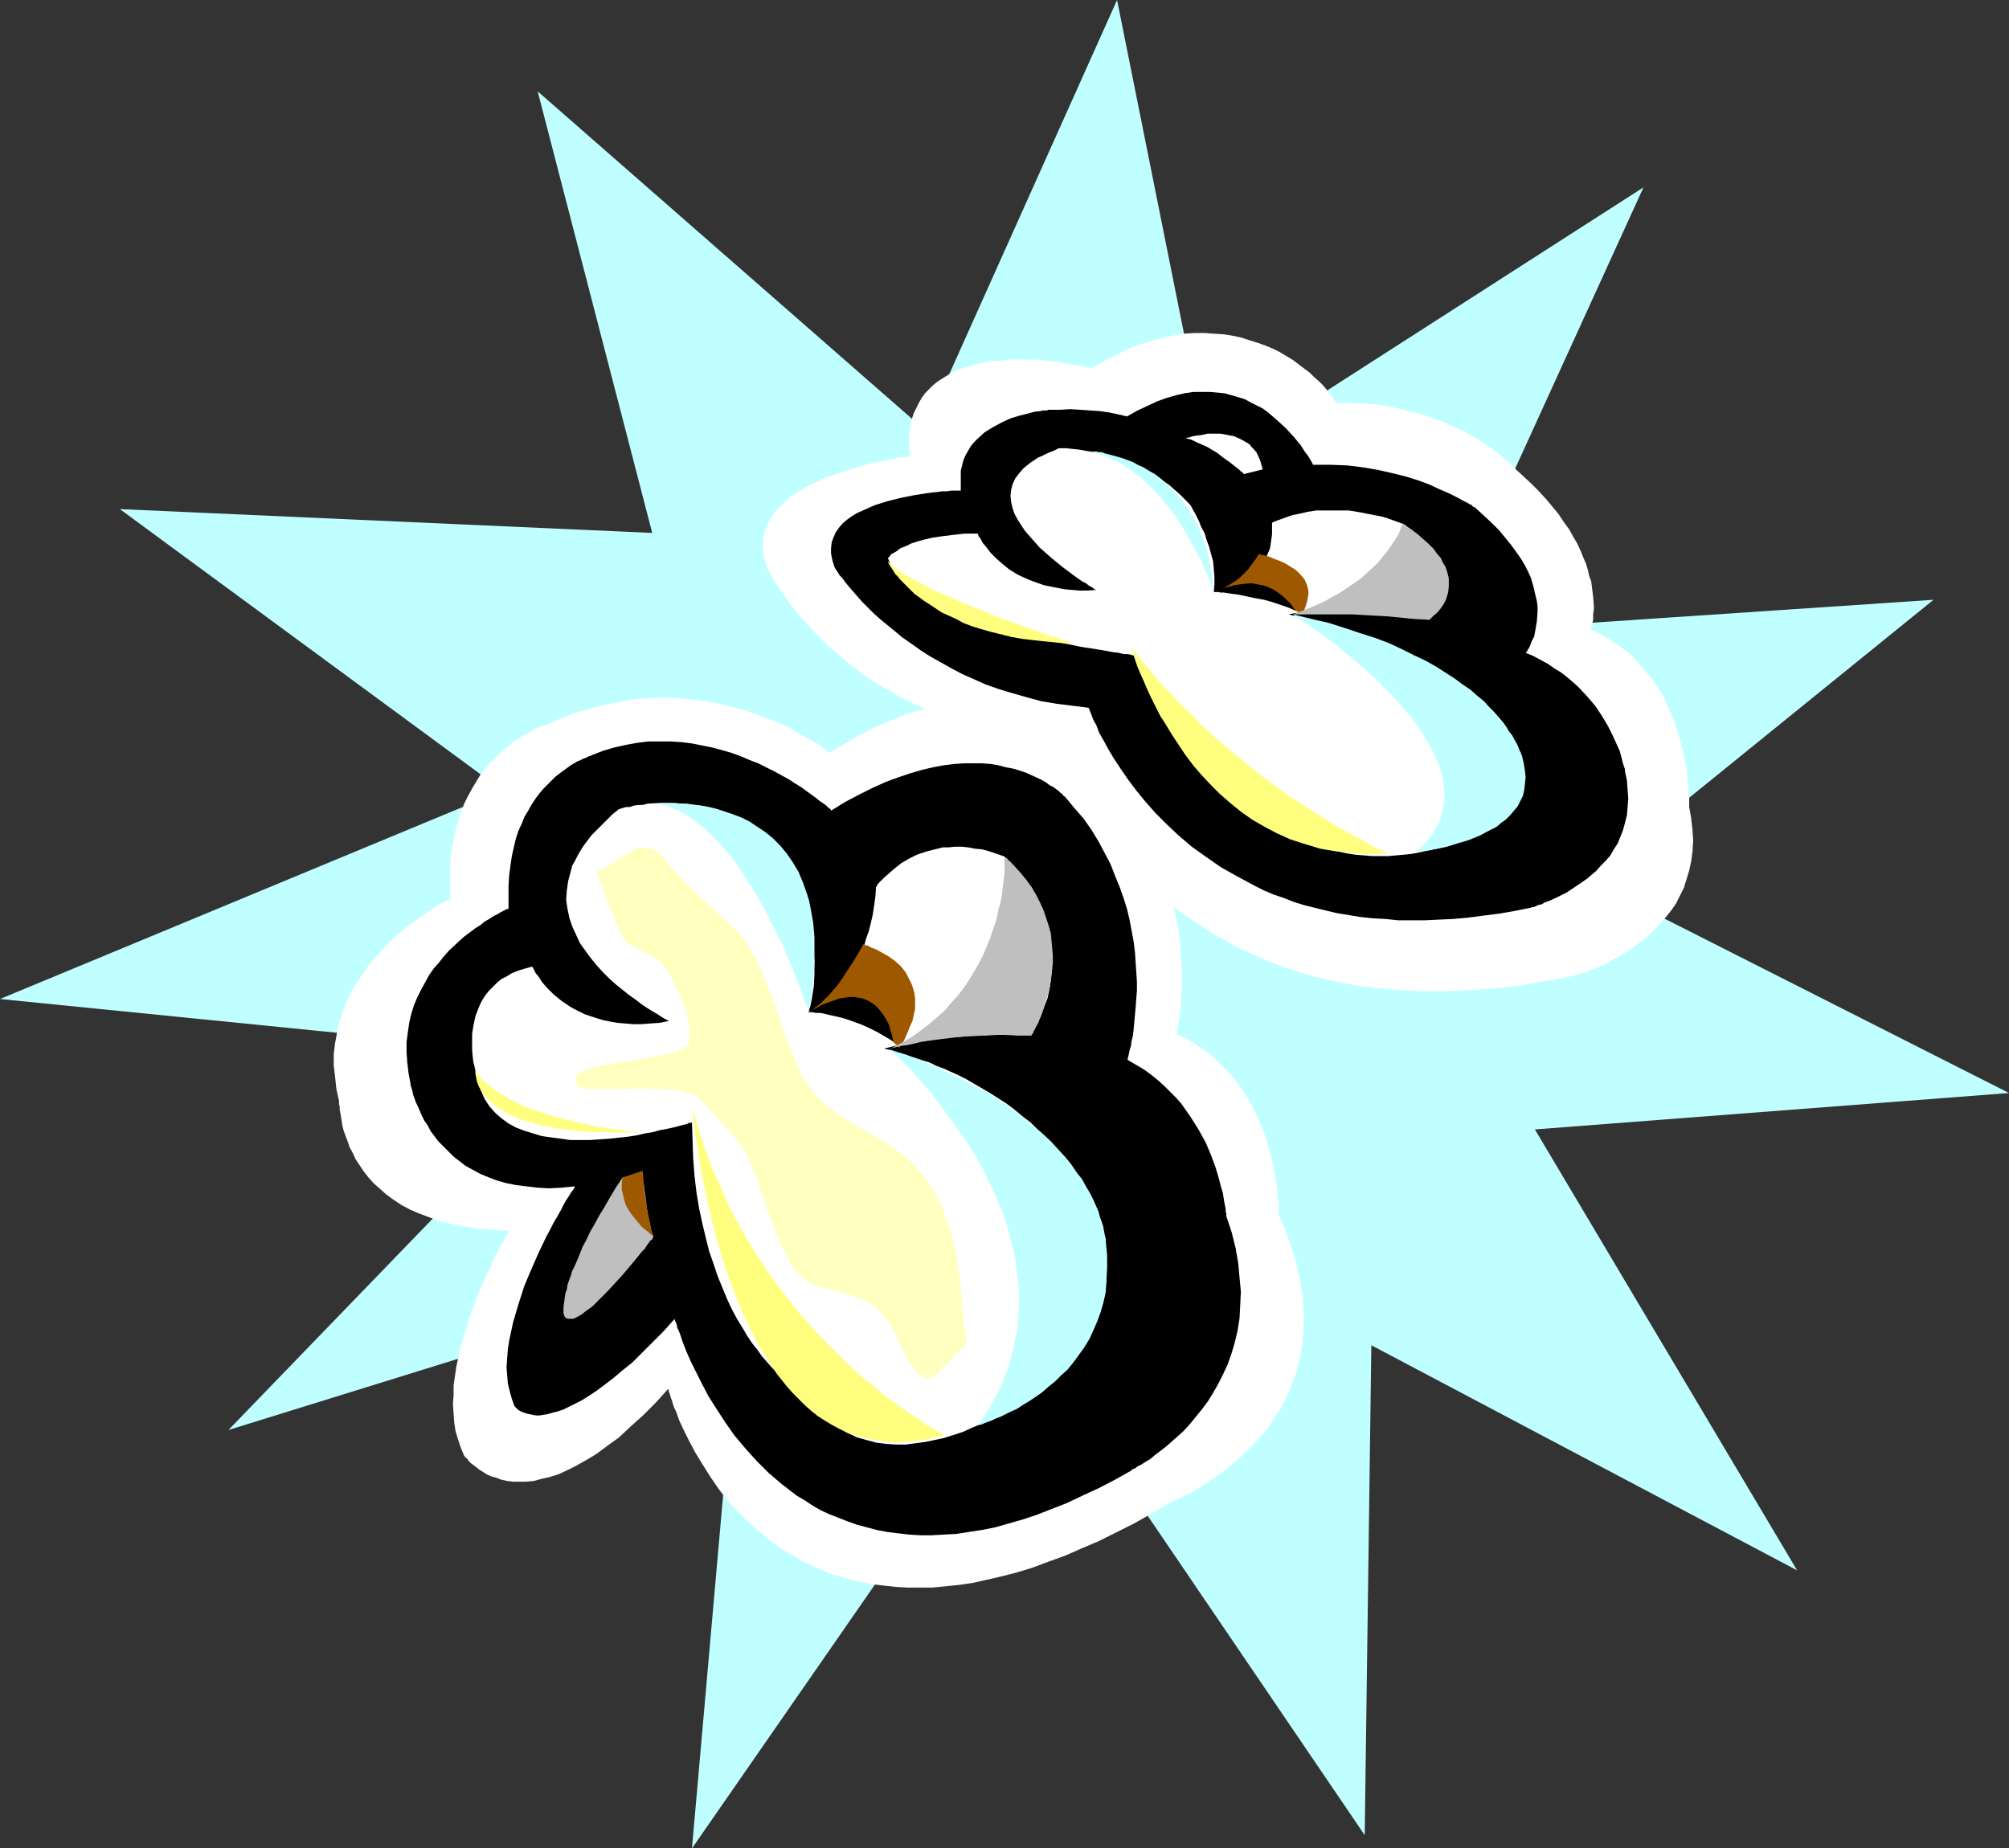 <?xml version="1.0" encoding="UTF-8" standalone="no"?>
<svg
   version="1.0"
   width="129.724mm"
   height="119.372mm"
   id="svg25"
   sodipodi:docname="Popcorn 04.wmf"
   xmlns:inkscape="http://www.inkscape.org/namespaces/inkscape"
   xmlns:sodipodi="http://sodipodi.sourceforge.net/DTD/sodipodi-0.dtd"
   xmlns="http://www.w3.org/2000/svg"
   xmlns:svg="http://www.w3.org/2000/svg">
  <rect width="100%" height="100%" fill="#333333" stroke="none"/>
  <sodipodi:namedview
     id="namedview25"
     pagecolor="#ffffff"
     bordercolor="#000000"
     borderopacity="0.25"
     inkscape:showpageshadow="2"
     inkscape:pageopacity="0.0"
     inkscape:pagecheckerboard="0"
     inkscape:deskcolor="#d1d1d1"
     inkscape:document-units="mm" />
  <defs
     id="defs1">
    <pattern
       id="WMFhbasepattern"
       patternUnits="userSpaceOnUse"
       width="6"
       height="6"
       x="0"
       y="0" />
  </defs>
  <path
     style="fill:#bfffff;fill-opacity:1;fill-rule:evenodd;stroke:none"
     d="M 295.404,113.6 272.619,0 225.593,104.874 131.219,22.3 159.176,130.083 29.25,124.265 122.654,192.942 0,243.844 l 143.501,14.382 -87.749,90.815 125.563,-38.944 -12.443,141.071 84.032,-121.195 80.154,117.963 1.616,-119.579 103.909,54.942 -63.994,-107.621 115.705,-8.888 -102.777,-52.033 84.355,-68.354 -120.392,8.08 49.611,-108.752 z"
     id="path1" />
  <path
     style="fill:#ffffff;fill-opacity:1;fill-rule:evenodd;stroke:none"
     d="m 222.038,111.338 -0.162,-1.939 v -2.101 -1.778 l 0.323,-1.616 0.323,-1.616 0.485,-1.454 0.646,-1.293 0.646,-1.293 0.646,-1.131 0.808,-1.131 0.97,-0.97 0.97,-0.97 0.97,-0.808 0.97,-0.646 2.101,-1.293 2.262,-1.131 2.101,-0.646 1.939,-0.646 1.778,-0.323 1.616,-0.323 0.646,-0.162 h 0.485 0.485 0.323 0.323 l 3.07,-0.323 h 3.07 2.909 l 2.909,0.323 2.747,0.323 2.747,0.485 2.747,0.485 2.586,0.485 3.07,-1.778 2.909,-1.454 2.909,-1.454 2.909,-1.131 2.747,-0.808 2.747,-0.808 2.586,-0.485 2.586,-0.485 2.586,-0.162 h 2.424 l 2.262,0.162 2.424,0.162 2.101,0.323 2.262,0.485 1.939,0.646 2.101,0.646 1.778,0.646 1.939,0.808 1.616,0.808 1.616,0.97 1.616,0.97 1.454,1.131 1.293,0.97 1.293,0.97 1.131,1.131 1.131,0.97 0.97,0.97 0.808,0.97 0.646,0.97 0.808,0.808 0.485,0.97 0.485,0.646 h 2.586 2.586 l 4.686,0.323 2.262,0.323 2.262,0.485 4.202,0.97 1.939,0.485 1.939,0.646 1.778,0.646 1.778,0.646 3.232,1.454 2.909,1.454 2.586,1.454 2.101,1.454 1.131,0.646 0.808,0.808 0.808,0.485 0.808,0.646 0.646,0.646 0.485,0.485 0.485,0.323 0.485,0.323 0.323,0.323 0.162,0.323 0.162,0.162 v 0 l 2.262,2.101 2.101,1.939 1.939,1.939 1.778,1.939 1.616,1.939 1.454,1.778 1.293,1.939 1.293,1.778 0.97,1.778 0.97,1.616 0.808,1.778 0.646,1.616 0.646,1.454 0.485,1.616 0.323,1.454 0.485,1.293 0.162,1.293 0.162,1.293 0.162,1.293 0.162,2.101 v 0.97 l -0.162,0.97 v 0.646 0.808 l -0.162,0.646 -0.162,0.485 v 0.485 l -0.162,0.323 v 0.323 l -0.162,0.162 v 0 l 2.424,1.131 2.101,1.131 2.101,1.454 1.778,1.293 1.778,1.454 1.454,1.616 1.454,1.616 1.454,1.778 1.131,1.616 1.293,1.778 0.97,1.778 0.808,1.939 1.616,3.555 1.131,3.555 0.97,3.555 0.646,3.232 0.323,1.454 0.162,1.454 0.162,1.454 v 1.131 l 0.162,1.293 v 0.97 l 0.162,0.808 v 2.262 l 0.485,2.747 0.323,2.909 0.162,2.585 -0.162,2.585 -0.323,2.424 -0.485,2.262 -0.646,2.101 -0.646,2.101 -0.97,1.939 -0.97,1.939 -1.131,1.616 -1.293,1.616 -2.747,3.07 -1.293,1.293 -1.454,1.131 -1.454,1.131 -1.454,1.131 -1.454,0.97 -1.454,0.808 -1.454,0.808 -1.454,0.808 -1.131,0.646 -1.293,0.485 -1.131,0.485 -1.131,0.323 -0.808,0.485 -0.808,0.162 -0.646,0.323 h -0.485 l -0.162,0.162 h -0.162 l -4.686,0.97 -4.686,0.808 -4.525,0.808 -4.363,0.485 -4.363,0.323 -4.202,0.323 -4.04,0.162 h -4.04 -3.878 l -3.717,-0.162 -3.717,-0.323 -3.555,-0.323 -3.555,-0.485 -3.394,-0.646 -3.232,-0.646 -3.232,-0.808 -3.07,-0.808 -3.07,-0.97 -2.909,-0.97 -2.747,-1.131 -2.747,-1.131 -2.747,-1.293 -2.586,-1.131 -2.424,-1.454 -2.424,-1.293 -2.262,-1.454 -4.525,-2.909 -4.04,-3.07 -3.717,-3.07 -3.394,-3.393 -3.232,-3.232 -2.909,-3.232 -2.586,-3.232 -2.424,-3.232 -2.101,-3.07 -1.778,-2.909 -1.778,-2.747 -1.293,-2.585 -1.293,-2.262 -0.485,-1.131 -0.485,-0.97 -0.323,-0.808 -0.485,-0.97 -0.162,-0.646 -0.323,-0.646 -0.162,-0.646 -0.323,-0.485 v -0.485 l -0.162,-0.162 v -0.162 -0.162 l -4.848,-0.485 -4.686,-0.808 -4.202,-0.808 -4.363,-0.97 -3.878,-1.131 -3.878,-1.454 -3.555,-1.454 -3.394,-1.454 -3.394,-1.616 -3.07,-1.778 -2.909,-1.616 -2.747,-1.778 -2.586,-1.939 -2.424,-1.939 -2.101,-1.778 -2.262,-1.939 -1.939,-1.939 -1.778,-1.778 -1.616,-1.778 -1.616,-1.778 -1.293,-1.616 -1.293,-1.616 -0.97,-1.454 -0.97,-1.454 -0.97,-1.293 -0.646,-1.131 -0.646,-0.97 -0.485,-0.97 -0.323,-0.646 -0.323,-0.485 -0.162,-0.323 v -0.162 l -0.646,-2.101 -0.323,-1.939 v -1.778 l 0.162,-1.778 0.485,-1.616 0.646,-1.454 0.808,-1.454 0.97,-1.454 1.293,-1.293 1.293,-1.293 1.293,-1.131 1.616,-0.97 1.616,-0.97 1.778,-0.97 3.555,-1.616 3.717,-1.293 3.555,-1.131 3.394,-0.97 1.616,-0.323 1.616,-0.323 1.293,-0.323 1.293,-0.162 1.131,-0.323 h 0.97 l 0.808,-0.162 h 0.485 l 0.323,-0.162 z"
     id="path2" />
  <path
     style="fill:#000000;fill-opacity:1;fill-rule:evenodd;stroke:none"
     d="m 234.481,119.741 v -1.778 -1.454 -1.616 l 0.323,-1.293 0.323,-1.293 0.485,-1.131 0.646,-1.131 0.646,-1.131 0.808,-0.97 0.808,-0.808 1.778,-1.616 2.101,-1.293 2.101,-1.131 2.101,-0.97 2.101,-0.646 1.939,-0.485 1.778,-0.485 1.454,-0.162 0.646,-0.162 h 0.485 0.485 l 0.323,-0.162 h 0.323 2.586 l 2.424,-0.162 2.586,0.162 2.262,0.162 2.424,0.162 2.262,0.323 2.262,0.485 2.101,0.485 2.586,-1.454 2.424,-1.131 2.424,-1.131 2.262,-0.808 2.262,-0.646 2.101,-0.485 2.101,-0.323 h 1.939 2.101 l 1.778,0.162 1.778,0.162 1.778,0.485 1.616,0.485 1.616,0.485 1.454,0.808 2.909,1.454 1.293,0.97 2.262,1.939 2.101,1.939 1.939,2.101 1.616,1.939 1.131,1.778 0.646,0.808 0.485,0.808 0.485,0.808 0.323,0.646 h 4.202 l 4.202,0.162 3.878,0.485 3.717,0.646 3.555,0.808 3.232,0.808 3.07,0.97 2.586,0.97 2.424,1.131 2.262,0.97 1.939,0.97 1.454,0.808 0.646,0.323 0.646,0.323 0.485,0.323 0.485,0.162 0.162,0.323 0.323,0.162 h 0.162 v 0 l 2.101,1.939 2.101,1.939 1.778,1.778 1.454,1.778 1.454,1.778 1.293,1.778 1.131,1.616 0.97,1.616 0.808,1.616 0.646,1.454 0.485,1.616 0.323,1.293 0.323,1.454 0.323,1.293 0.162,1.293 v 1.293 l -0.162,2.262 -0.323,1.939 -0.323,1.778 -0.646,1.293 -0.485,1.293 -0.485,0.808 -0.162,0.323 -0.162,0.162 -0.162,0.162 v 0 l 1.939,0.808 1.778,0.97 1.778,0.97 1.616,1.131 1.616,0.97 1.454,1.131 1.293,1.131 1.293,1.131 2.262,2.424 1.939,2.262 1.616,2.424 1.454,2.424 1.131,2.262 0.97,2.101 0.808,1.778 0.485,1.778 0.323,1.293 0.162,0.485 0.162,0.485 0.162,0.485 v 0.162 0.162 0.162 l 0.485,2.262 0.162,2.262 0.162,2.101 -0.162,2.101 -0.162,1.939 -0.485,1.939 -0.485,1.778 -0.646,1.616 -0.646,1.616 -0.97,1.454 -0.808,1.454 -1.131,1.293 -1.131,1.131 -1.131,1.293 -2.262,1.939 -2.586,1.778 -2.424,1.616 -2.262,1.131 -2.101,0.97 -0.97,0.323 -0.808,0.485 -0.808,0.162 -0.646,0.323 -0.485,0.162 h -0.323 l -0.323,0.162 v 0 l -4.04,0.808 -3.717,0.646 -3.878,0.485 -3.717,0.485 -3.555,0.323 -3.555,0.162 -3.394,0.162 h -3.232 -3.394 l -3.07,-0.323 -3.07,-0.162 -3.07,-0.323 -2.909,-0.485 -2.909,-0.485 -2.747,-0.646 -2.586,-0.646 -2.586,-0.646 -2.586,-0.808 -2.424,-0.97 -2.424,-0.808 -2.262,-0.97 -2.262,-1.131 -4.202,-2.262 -4.04,-2.262 -3.717,-2.585 -3.394,-2.424 -3.232,-2.747 -2.909,-2.747 -2.747,-2.747 -2.424,-2.747 -2.262,-2.747 -1.939,-2.585 -1.778,-2.585 -1.616,-2.424 -1.454,-2.424 -1.131,-2.101 -1.131,-1.939 -0.646,-1.778 -0.808,-1.454 -0.485,-1.293 -0.162,-0.485 -0.162,-0.323 -0.162,-0.323 v -0.323 h -0.162 v -0.162 l -3.878,-0.485 -3.878,-0.485 -3.878,-0.646 -3.555,-0.97 -3.394,-0.97 -3.232,-0.97 -3.232,-1.131 -2.909,-1.293 -2.909,-1.293 -2.747,-1.454 -2.586,-1.454 -2.586,-1.454 -2.262,-1.454 -2.262,-1.616 -2.101,-1.454 -1.939,-1.616 -1.778,-1.454 -1.778,-1.454 -1.616,-1.454 -1.454,-1.454 -1.293,-1.293 -1.131,-1.293 -1.131,-1.293 -0.97,-1.131 -0.808,-0.97 -0.808,-1.131 -0.646,-0.646 -0.485,-0.808 -0.323,-0.485 -0.323,-0.485 -0.162,-0.323 v 0 l -0.485,-1.616 -0.323,-1.616 v -1.293 l 0.162,-1.454 0.485,-1.293 0.485,-1.131 0.808,-1.131 0.808,-0.97 1.131,-0.97 1.131,-0.808 1.293,-0.808 1.454,-0.646 2.909,-1.293 3.07,-0.97 3.232,-0.808 3.232,-0.646 3.07,-0.485 1.293,-0.162 1.454,-0.162 1.131,-0.162 h 1.131 l 0.97,-0.162 h 0.97 0.646 z"
     id="path3" />
  <path
     style="fill:#ffffff;fill-opacity:1;fill-rule:evenodd;stroke:none"
     d="m 276.659,159.977 h -0.162 l -0.485,-0.162 -0.808,-0.162 h -0.97 l -1.293,-0.323 -1.454,-0.162 -1.616,-0.323 -1.939,-0.323 -2.101,-0.323 -2.101,-0.323 -2.262,-0.485 -2.586,-0.485 -2.424,-0.646 -2.586,-0.485 -5.333,-1.454 -5.333,-1.454 -5.333,-1.778 -2.586,-0.808 -2.586,-1.131 -2.262,-0.97 -2.262,-1.131 -2.101,-1.131 -1.939,-1.293 -1.778,-1.293 -1.616,-1.131 -1.454,-1.454 -1.131,-1.454 -0.808,-1.454 -0.646,-1.616 v 0 l 0.162,-0.162 0.323,-0.323 0.323,-0.485 0.646,-0.323 0.808,-0.485 0.808,-0.646 1.293,-0.485 1.293,-0.646 1.454,-0.485 1.778,-0.485 2.101,-0.485 2.262,-0.323 2.586,-0.323 2.909,-0.323 h 3.232 v 0 0.162 l 0.162,0.485 0.485,0.646 0.485,0.97 0.97,1.131 0.97,1.293 1.293,1.293 1.454,1.293 1.778,1.454 2.101,1.293 2.424,1.131 1.293,0.485 1.293,0.485 1.454,0.485 1.616,0.323 1.616,0.323 1.616,0.323 1.778,0.162 1.939,0.162 h 2.101 l 2.101,-0.162 h -0.162 l -0.323,-0.162 -0.646,-0.485 -0.646,-0.323 -0.808,-0.646 -0.97,-0.485 -1.131,-0.808 -1.131,-0.808 -1.293,-0.97 -1.293,-0.97 -2.747,-2.262 -2.747,-2.424 -2.424,-2.747 -1.131,-1.293 -0.97,-1.454 -0.808,-1.293 -0.808,-1.454 -0.485,-1.454 -0.323,-1.454 -0.162,-1.454 0.162,-1.454 0.323,-1.293 0.646,-1.454 0.97,-1.293 1.131,-1.293 0.808,-0.646 0.808,-0.646 0.97,-0.646 0.97,-0.646 1.131,-0.485 1.293,-0.646 1.293,-0.485 1.293,-0.646 h 1.778 l 1.454,0.162 1.616,0.162 1.778,0.323 2.101,0.323 2.262,0.485 2.424,0.808 2.586,0.808 2.747,1.131 2.586,1.293 2.747,1.616 2.747,1.778 2.586,2.262 1.293,1.293 1.293,1.293 v 0 l 0.323,0.485 0.323,0.646 0.485,0.808 0.485,0.97 0.646,1.293 0.485,1.293 0.808,1.454 0.485,1.616 0.646,1.778 0.485,1.778 0.485,1.778 0.162,1.778 0.162,1.939 v 1.939 l -0.162,1.778 h 0.162 0.485 l 0.808,-0.323 0.97,-0.162 1.131,-0.323 1.293,-0.485 1.293,-0.485 1.454,-0.808 1.293,-0.97 1.293,-1.131 1.293,-1.454 0.97,-1.454 0.808,-1.939 0.485,-1.131 0.162,-1.131 0.162,-1.131 0.162,-1.131 v -1.454 -1.293 l 0.162,-0.162 0.323,-0.162 0.808,-0.323 0.97,-0.323 1.293,-0.485 1.454,-0.485 1.616,-0.323 2.101,-0.485 2.101,-0.323 h 2.424 2.586 2.909 l 2.909,0.485 3.232,0.646 1.778,0.323 1.616,0.485 3.555,1.293 h 0.162 v 0.162 h 0.323 l 0.162,0.162 0.808,0.646 0.97,0.646 0.97,0.97 1.131,1.131 1.293,1.293 0.97,1.454 0.97,1.616 0.808,1.778 0.646,1.939 0.162,0.97 0.162,1.131 v 0.97 l -0.162,1.293 -0.162,1.131 -0.323,1.131 -0.485,1.293 -0.485,1.131 -0.646,1.293 -0.808,1.293 h -0.162 -0.162 -0.162 l -0.485,-0.162 h -0.485 l -0.485,-0.162 -1.454,-0.162 -1.778,-0.323 -2.101,-0.162 -2.262,-0.323 -2.424,-0.323 -2.586,-0.162 -2.747,-0.162 -2.909,-0.162 -2.909,-0.162 -2.909,0.162 -2.909,0.162 -2.747,0.162 -2.747,0.485 h 0.162 0.162 l 0.485,0.162 0.646,0.162 0.808,0.162 0.808,0.323 1.131,0.323 1.131,0.162 1.293,0.485 1.454,0.485 1.616,0.485 1.616,0.485 1.616,0.485 1.778,0.646 3.878,1.454 3.878,1.616 4.202,1.778 4.202,1.939 4.04,2.101 4.202,2.424 3.878,2.585 3.717,2.747 1.778,1.454 1.616,1.454 v 0.162 l 0.162,0.162 0.323,0.323 0.323,0.323 0.323,0.485 0.485,0.646 0.485,0.646 0.646,0.808 1.131,1.778 1.131,2.101 0.97,2.262 0.808,2.262 0.323,1.293 0.162,1.293 0.162,1.131 v 1.293 l -0.162,1.293 -0.323,1.293 -0.323,1.293 -0.646,1.293 -0.646,1.131 -0.97,1.131 -1.131,1.131 -1.293,1.131 -1.616,0.97 -1.778,0.97 -2.101,0.97 -2.262,0.808 v 0 l -0.323,0.162 -0.323,0.162 -0.485,0.323 -0.646,0.162 -0.808,0.323 -0.808,0.323 -1.131,0.323 -1.131,0.323 -1.131,0.485 -1.293,0.323 -1.454,0.323 -1.616,0.323 -1.454,0.323 -1.778,0.323 -1.778,0.162 -3.555,0.323 h -4.04 l -1.939,-0.162 -2.101,-0.162 -2.101,-0.323 -2.101,-0.485 -2.262,-0.646 -2.101,-0.646 -2.101,-0.808 -2.262,-0.97 -2.101,-1.131 -2.262,-1.293 -2.262,-1.454 -2.101,-1.616 v 0 h -0.162 l -0.323,-0.162 -0.485,-0.323 -0.485,-0.162 -0.646,-0.323 -0.646,-0.485 -0.808,-0.485 -0.97,-0.485 -0.808,-0.646 -0.97,-0.808 -1.131,-0.646 -1.131,-0.808 -1.131,-0.97 -1.293,-1.131 -1.293,-0.97 -1.293,-1.293 -1.293,-1.293 -1.293,-1.293 -1.293,-1.454 -1.454,-1.616 -2.586,-3.393 -1.454,-1.778 -1.293,-2.101 -1.293,-1.939 -1.293,-2.262 -1.293,-2.262 -1.131,-2.424 -1.131,-2.424 -1.131,-2.585 z"
     id="path4" />
  <path
     style="fill:#bfffff;fill-opacity:1;fill-rule:evenodd;stroke:none"
     d="m 345.824,207.809 h 0.162 0.162 0.485 l 0.646,-0.162 h 0.646 l 0.808,-0.162 0.97,-0.162 1.131,-0.162 2.262,-0.485 2.586,-0.808 2.747,-0.808 2.747,-1.131 2.747,-1.454 1.293,-0.646 1.131,-0.97 1.131,-0.808 1.131,-1.131 0.808,-0.97 0.97,-1.131 0.646,-1.293 0.646,-1.293 0.323,-1.454 0.162,-1.454 0.162,-1.616 -0.162,-1.616 -0.323,-1.939 -0.485,-1.939 v 0 l -0.162,-0.162 v -0.323 l -0.323,-0.485 -0.162,-0.485 -0.323,-0.808 -0.323,-0.646 -0.485,-0.808 -0.485,-0.97 -0.808,-0.97 -0.646,-1.131 -0.808,-1.131 -0.97,-1.131 -1.131,-1.293 -1.293,-1.293 -1.293,-1.454 -1.616,-1.293 -1.616,-1.454 -1.939,-1.293 -1.939,-1.454 -2.262,-1.454 -2.262,-1.454 -2.586,-1.454 -2.747,-1.293 -2.909,-1.454 -3.07,-1.454 -3.394,-1.293 -3.555,-1.131 -3.878,-1.293 -4.04,-1.293 -4.202,-0.97 -4.525,-1.131 v 0 l 0.162,0.162 0.162,0.162 0.162,0.162 0.808,0.323 0.97,0.808 1.293,0.808 1.293,0.97 1.616,1.131 1.778,1.293 1.939,1.454 1.939,1.616 1.939,1.616 2.262,1.778 2.101,1.939 2.101,1.939 2.101,2.101 2.101,2.101 1.939,2.262 1.939,2.262 1.778,2.262 1.454,2.424 1.454,2.424 1.293,2.424 0.97,2.424 0.808,2.424 0.323,2.424 0.323,2.424 -0.323,2.424 -0.162,1.131 -0.323,1.131 -0.323,1.293 -0.485,1.131 -0.646,1.131 -0.646,1.131 -0.808,1.131 -0.97,1.131 -0.97,0.97 z"
     id="path5" />
  <path
     style="fill:#9e5900;fill-opacity:1;fill-rule:evenodd;stroke:none"
     d="m 296.212,144.464 v 0 h 0.323 l 0.323,-0.162 0.485,-0.162 0.485,-0.162 0.646,-0.323 0.808,-0.485 0.808,-0.485 0.808,-0.485 0.97,-0.646 0.808,-0.646 0.97,-0.97 0.97,-0.97 0.808,-1.131 0.97,-1.293 0.808,-1.293 v 0 h 0.162 l 0.485,0.162 0.808,0.162 1.131,0.323 1.131,0.485 1.293,0.485 1.454,0.646 1.293,0.808 1.293,0.808 1.131,1.131 0.97,1.131 0.646,1.454 0.162,0.646 0.162,0.808 v 0.808 l -0.162,0.808 -0.162,0.97 -0.323,0.97 -0.323,0.97 -0.646,1.131 -0.162,-0.162 -0.323,-0.162 -0.485,-0.323 -0.808,-0.323 -0.97,-0.485 -1.131,-0.485 -1.293,-0.485 -1.454,-0.646 -1.616,-0.485 -1.778,-0.646 -1.778,-0.323 -1.778,-0.485 -1.939,-0.323 -1.939,-0.162 h -1.939 z"
     id="path6" />
  <path
     style="fill:#bfffff;fill-opacity:1;fill-rule:evenodd;stroke:none"
     d="m 266.317,110.207 h 0.323 0.323 0.646 l 0.646,0.162 h 0.646 l 0.808,0.323 1.939,0.485 1.131,0.323 1.131,0.323 2.586,0.97 1.131,0.646 1.454,0.646 1.293,0.808 1.454,0.808 1.293,0.97 1.293,1.131 1.293,1.293 1.293,1.293 1.293,1.454 1.131,1.616 1.131,1.616 1.131,1.939 0.97,1.939 0.808,2.262 0.808,2.262 0.646,2.424 0.485,2.747 0.485,2.747 0.323,3.07 v 0 l -0.162,-0.323 v -0.485 l -0.323,-0.485 -0.162,-0.646 -0.323,-0.808 -0.323,-0.808 -0.97,-2.101 -0.485,-1.293 -1.293,-2.424 -1.454,-2.747 -1.616,-2.909 -1.939,-3.07 -2.262,-2.909 -2.424,-2.909 -2.747,-2.747 -1.454,-1.293 -1.454,-1.131 -1.616,-1.131 -1.616,-1.131 -1.778,-0.808 -1.778,-0.808 -1.778,-0.808 z"
     id="path7" />
  <path
     style="fill:#bfbfbf;fill-opacity:1;fill-rule:evenodd;stroke:none"
     d="m 315.604,149.959 h 0.646 0.808 8.08 2.262 2.586 l 2.747,0.162 2.909,0.162 3.07,0.162 3.232,0.323 3.232,0.323 3.555,0.162 v 0 h 0.162 l 0.323,-0.323 0.646,-0.646 0.808,-0.646 0.808,-0.97 0.808,-1.131 0.646,-1.293 0.485,-1.616 0.162,-1.454 v -0.97 -0.97 l -0.162,-0.808 -0.323,-1.131 -0.323,-0.97 -0.646,-0.97 -0.485,-1.131 -0.97,-1.131 -0.808,-1.131 -1.293,-1.293 -1.293,-1.131 -1.454,-1.293 -1.616,-1.131 -1.939,-1.293 v 0.162 l -0.162,0.485 -0.323,0.646 -0.323,0.97 -0.646,1.131 -0.97,1.454 -0.97,1.454 -1.293,1.616 -1.454,1.778 -1.939,1.778 -2.101,1.939 -2.586,1.778 -1.454,0.97 -1.454,0.97 -1.616,0.808 -1.616,0.97 -1.778,0.808 -1.939,0.808 -1.939,0.808 z"
     id="path8" />
  <path
     style="fill:#ffff7f;fill-opacity:1;fill-rule:evenodd;stroke:none"
     d="m 276.012,157.877 0.162,0.162 v 0.323 l 0.323,0.808 0.323,0.97 0.323,1.131 0.485,1.454 0.646,1.616 0.808,1.778 0.808,1.939 0.97,2.101 1.131,2.262 1.131,2.262 1.454,2.262 1.454,2.424 1.616,2.424 1.616,2.424 1.939,2.585 1.939,2.262 2.262,2.424 2.262,2.262 2.586,2.262 2.586,2.101 2.747,1.939 3.07,1.778 3.07,1.616 3.232,1.454 3.555,1.131 3.717,1.131 3.878,0.646 4.04,0.485 2.101,0.162 h 4.363 l 2.101,-0.162 h -0.162 l -0.162,-0.162 -0.646,-0.323 -0.646,-0.323 -0.97,-0.323 -1.131,-0.646 -1.131,-0.646 -1.454,-0.808 -1.454,-0.808 -1.778,-0.97 -1.778,-0.97 -1.939,-1.131 -2.101,-1.293 -2.101,-1.293 -2.101,-1.454 -2.424,-1.454 -2.424,-1.616 -2.424,-1.778 -2.424,-1.778 -2.586,-1.939 -2.586,-2.101 -2.586,-2.101 -2.747,-2.262 -2.586,-2.262 -2.747,-2.424 -2.424,-2.585 -2.747,-2.585 -5.171,-5.494 -2.424,-2.909 -2.424,-2.909 z"
     id="path9" />
  <path
     style="fill:#000000;fill-opacity:1;fill-rule:evenodd;stroke:none"
     d="m 296.212,144.464 h 0.485 0.485 l 0.646,0.162 h 0.808 l 0.97,0.162 1.131,0.162 1.293,0.162 1.616,0.323 1.454,0.323 1.616,0.323 1.778,0.323 1.778,0.485 1.939,0.646 1.939,0.646 1.939,0.808 v -0.162 l -0.323,-0.323 -0.323,-0.485 -0.485,-0.646 -0.646,-0.646 -0.808,-0.808 -0.97,-0.808 -1.131,-0.808 -1.131,-0.646 -1.454,-0.646 -1.616,-0.323 -1.778,-0.323 -2.101,0.162 -0.97,0.162 -1.131,0.162 -1.131,0.323 -1.293,0.323 -1.293,0.485 z"
     id="path10" />
  <path
     style="fill:#ffff7f;fill-opacity:1;fill-rule:evenodd;stroke:none"
     d="m 216.705,137.031 v 0 0.162 l 0.162,0.323 0.162,0.323 0.323,0.485 0.646,0.97 0.485,0.808 0.646,0.646 0.646,0.808 0.808,0.808 0.808,0.808 0.808,0.808 0.97,0.97 1.131,0.808 1.293,0.97 1.293,0.808 1.454,0.97 1.454,0.97 1.778,0.808 1.778,0.808 1.778,0.97 2.101,0.808 2.101,0.646 2.262,0.646 2.586,0.646 2.586,0.646 2.747,0.485 2.747,0.323 3.07,0.323 3.232,0.323 3.394,0.162 -0.162,-0.162 h -0.323 l -0.485,-0.162 -0.646,-0.323 -0.808,-0.162 -1.131,-0.485 -1.131,-0.323 -1.293,-0.323 -1.293,-0.485 -1.616,-0.646 -1.616,-0.485 -1.778,-0.646 -3.555,-1.293 -3.878,-1.454 -7.757,-3.232 -3.717,-1.616 -3.717,-1.616 -3.232,-1.778 -1.454,-0.808 -1.454,-0.808 -1.293,-0.808 -1.131,-0.808 -0.97,-0.808 z"
     id="path11" />
  <path
     style="fill:#ffffff;fill-opacity:1;fill-rule:evenodd;stroke:none"
     d="m 308.171,114.57 -4.525,1.131 h -0.162 l -0.162,-0.323 -0.485,-0.323 -0.485,-0.485 -0.646,-0.485 -0.808,-0.646 -0.808,-0.646 -0.97,-0.646 -2.101,-1.616 -2.424,-1.454 -2.586,-1.131 -1.293,-0.646 -1.293,-0.323 h 0.162 v -0.162 h 0.485 l 0.97,-0.323 0.97,-0.162 1.293,-0.162 1.454,-0.323 h 1.454 1.616 l 1.778,0.323 1.616,0.323 1.454,0.646 1.454,0.808 0.808,0.485 0.485,0.646 0.646,0.646 0.646,0.808 0.808,1.778 0.323,1.131 z"
     id="path12" />
  <path
     style="fill:#ffffff;fill-opacity:1;fill-rule:evenodd;stroke:none"
     d="m 287.163,252.409 v -0.162 l 0.162,-0.162 v -0.646 l 0.162,-0.646 0.162,-0.97 0.162,-1.131 0.162,-1.293 0.162,-1.293 0.162,-1.616 v -1.778 l 0.162,-1.778 v -2.101 -2.101 l -0.162,-2.262 -0.162,-2.262 -0.162,-2.424 -0.323,-2.585 -0.485,-2.585 -0.646,-2.747 -0.485,-2.747 -0.808,-2.747 -0.97,-2.909 -0.97,-2.747 -1.293,-3.07 -1.454,-2.909 -1.454,-2.909 -1.778,-3.07 -1.939,-3.07 -1.939,-2.909 -2.424,-2.909 -2.424,-3.07 -2.747,-2.747 -0.162,-0.162 -0.162,-0.162 -0.323,-0.485 -0.485,-0.485 -0.485,-0.485 -0.646,-0.646 -0.808,-0.808 -0.808,-0.808 -0.97,-0.808 -1.293,-0.97 -1.293,-0.808 -1.293,-0.808 -1.454,-0.97 -1.778,-0.808 -1.778,-0.808 -1.778,-0.646 -2.101,-0.646 -2.101,-0.485 -2.262,-0.485 -2.424,-0.162 -2.586,-0.162 h -2.586 l -2.747,0.162 -3.07,0.485 -2.909,0.485 -3.232,0.808 -3.232,0.97 -3.555,1.454 -3.555,1.454 -3.717,1.939 -3.717,2.101 -1.939,1.131 -2.101,1.293 v 0 l -0.323,-0.162 -0.485,-0.485 -0.646,-0.323 -0.646,-0.646 -0.97,-0.646 -1.131,-0.646 -1.131,-0.646 -1.454,-0.808 -1.454,-0.808 -1.616,-0.97 -1.778,-0.808 -1.939,-0.808 -2.101,-0.808 -2.101,-0.808 -2.262,-0.808 -2.424,-0.646 -2.586,-0.646 -2.586,-0.646 -2.747,-0.485 -2.747,-0.323 -2.909,-0.323 -3.07,-0.162 h -3.07 l -3.232,0.162 -3.232,0.323 -3.232,0.646 -3.394,0.646 -3.555,0.97 -3.555,0.97 -3.555,1.454 -3.717,1.616 v 0 h -0.323 l -0.323,0.162 -0.485,0.162 -0.485,0.162 -0.646,0.323 -0.808,0.485 -0.808,0.485 -0.97,0.485 -0.97,0.646 -0.97,0.646 -1.131,0.646 -0.97,0.97 -1.131,0.808 -1.131,1.131 -1.131,1.131 -1.131,1.131 -1.131,1.293 -1.131,1.454 -0.97,1.616 -0.97,1.616 -0.97,1.778 -0.97,1.939 -0.808,2.101 -0.646,2.101 -0.646,2.262 -0.485,2.424 -0.485,2.585 -0.323,2.747 v 2.747 3.07 3.07 0.162 l -0.323,0.162 -0.485,0.162 -0.646,0.323 -0.808,0.485 -0.97,0.485 -0.97,0.646 -1.131,0.808 -1.293,0.808 -1.293,0.97 -1.454,0.97 -1.454,1.131 -1.454,1.293 -1.454,1.293 -1.454,1.293 -1.454,1.616 -1.454,1.616 -1.454,1.616 -1.293,1.778 -1.293,1.939 -1.293,1.939 -1.131,2.101 -0.97,2.101 -0.808,2.262 -0.808,2.424 -0.485,2.424 -0.485,2.585 -0.323,2.585 v 2.747 l 0.323,2.747 0.323,3.07 0.646,2.909 v 0.808 l 0.162,0.485 v 0.808 l 0.162,0.808 0.162,0.97 0.162,0.97 0.162,1.131 0.323,1.293 0.485,1.293 0.485,1.293 0.485,1.454 0.808,1.454 0.646,1.454 0.97,1.454 0.97,1.454 1.131,1.454 1.293,1.454 1.454,1.293 1.616,1.454 1.778,1.293 1.939,1.293 2.101,1.131 2.262,0.97 2.586,0.97 2.586,0.97 2.909,0.646 3.07,0.646 3.394,0.485 3.555,0.323 3.878,0.162 v 0.162 l -0.162,0.162 -0.323,0.485 -0.323,0.646 -0.485,0.97 -0.646,0.97 -0.485,0.97 -0.646,1.293 -0.808,1.454 -0.646,1.616 -0.808,1.616 -0.808,1.778 -1.616,3.717 -1.454,4.04 -1.454,4.363 -1.293,4.525 -0.97,4.525 -0.646,4.525 v 2.424 l -0.162,2.101 0.162,2.262 0.162,2.262 0.323,2.101 0.646,2.101 0.646,1.939 0.808,1.939 h 0.162 v 0.323 l 0.323,0.162 0.323,0.323 0.323,0.485 0.485,0.485 0.646,0.485 0.646,0.485 0.808,0.646 0.808,0.485 0.97,0.646 1.131,0.485 1.131,0.323 1.293,0.485 1.454,0.323 1.454,0.162 h 1.454 1.778 l 1.778,-0.162 1.778,-0.485 2.101,-0.485 2.101,-0.646 2.101,-0.97 2.262,-1.131 2.586,-1.454 2.424,-1.454 2.586,-1.939 2.909,-2.101 2.747,-2.585 3.07,-2.747 1.454,-1.454 1.616,-1.616 1.454,-1.616 1.616,-1.778 v 0 l 0.162,0.323 v 0.323 l 0.162,0.323 0.162,0.485 0.162,0.646 0.323,0.808 0.162,0.646 0.323,0.97 0.485,0.97 0.808,2.262 1.131,2.424 1.293,2.586 1.454,2.747 1.778,2.909 1.939,3.07 2.101,3.07 2.424,3.07 2.747,2.909 3.07,2.909 3.232,2.747 1.778,1.454 1.778,1.293 1.939,1.131 1.939,1.131 2.101,1.131 2.101,0.97 2.262,0.97 2.262,0.97 2.262,0.646 2.586,0.808 2.424,0.485 2.586,0.485 2.747,0.323 2.909,0.323 2.909,0.162 h 2.909 3.07 l 3.232,-0.323 3.232,-0.323 3.394,-0.485 3.555,-0.808 3.555,-0.808 3.717,-0.97 3.717,-1.131 3.878,-1.454 4.04,-1.454 4.04,-1.778 4.202,-1.778 4.202,-2.101 4.525,-2.262 4.525,-2.585 4.686,-2.747 v 0 l 0.485,-0.162 0.646,-0.323 0.97,-0.323 0.97,-0.646 1.293,-0.485 1.293,-0.808 1.616,-0.97 1.616,-1.131 1.778,-1.131 1.778,-1.293 1.778,-1.454 1.939,-1.616 1.778,-1.616 1.939,-1.939 1.778,-1.939 1.778,-2.101 1.454,-2.424 1.616,-2.424 1.454,-2.585 1.131,-2.909 1.131,-2.909 0.808,-3.07 0.646,-3.232 0.323,-3.555 0.162,-3.555 v -1.778 l -0.162,-1.939 -0.162,-1.939 -0.323,-2.101 -0.323,-1.939 -0.485,-2.101 -0.485,-2.262 -0.646,-2.101 -0.808,-2.262 -0.808,-2.262 -0.808,-2.262 -1.131,-2.424 v -1.293 -0.808 -0.97 l -0.162,-0.97 -0.162,-1.131 v -1.293 l -0.323,-1.454 -0.162,-1.454 -0.323,-1.454 -0.646,-3.232 -0.97,-3.555 -1.293,-3.717 -0.808,-1.778 -0.808,-1.939 -0.97,-1.778 -1.131,-1.939 -1.131,-1.778 -1.293,-1.778 -1.293,-1.778 -1.616,-1.616 -1.616,-1.616 -1.616,-1.616 -1.939,-1.293 -2.101,-1.454 -2.101,-1.293 z"
     id="path13" />
  <path
     style="fill:#000000;fill-opacity:1;fill-rule:evenodd;stroke:none"
     d="m 275.204,258.711 v 0 -0.323 l 0.162,-0.485 0.162,-0.808 0.162,-0.808 0.323,-0.97 0.162,-1.293 0.323,-1.293 0.162,-1.454 0.162,-1.778 0.162,-1.778 0.162,-1.778 0.162,-2.101 0.162,-2.101 v -2.101 l -0.162,-2.424 -0.162,-2.424 -0.162,-2.424 -0.323,-2.585 -0.485,-2.585 -0.485,-2.585 -0.646,-2.747 -0.808,-2.585 -0.97,-2.747 -1.131,-2.747 -1.131,-2.909 -1.454,-2.747 -1.454,-2.747 -1.778,-2.909 -1.939,-2.747 -2.262,-2.585 -2.262,-2.747 h -0.162 l -0.162,-0.162 -0.162,-0.323 -0.485,-0.323 -0.485,-0.485 -0.646,-0.485 -0.646,-0.485 -0.97,-0.485 -0.808,-0.646 -1.131,-0.646 -2.424,-1.131 -1.454,-0.646 -1.454,-0.485 -1.616,-0.485 -1.778,-0.323 -1.778,-0.485 -1.939,-0.323 -2.101,-0.162 h -2.101 -2.262 l -2.424,0.162 -2.586,0.323 -2.586,0.485 -2.747,0.646 -2.747,0.808 -2.909,0.97 -3.07,1.131 -3.232,1.454 -3.232,1.616 -3.394,1.778 -3.394,2.101 h -0.162 l -0.162,-0.323 -0.485,-0.323 -0.485,-0.485 -0.646,-0.485 -0.97,-0.646 -0.97,-0.808 -1.131,-0.808 -1.131,-0.808 -1.293,-0.97 -1.616,-0.97 -1.454,-0.97 -1.778,-0.97 -1.778,-0.97 -1.939,-0.97 -1.939,-0.97 -2.101,-0.808 -2.262,-0.97 -2.262,-0.808 -2.262,-0.646 -2.424,-0.646 -2.424,-0.485 -2.424,-0.485 -2.586,-0.323 -2.586,-0.162 h -2.747 -2.747 l -2.586,0.323 -2.747,0.485 -2.909,0.646 -2.747,0.808 -2.909,1.131 v 0 l -0.162,0.162 h -0.323 l -0.323,0.162 -0.646,0.323 -0.485,0.162 -0.646,0.323 -0.808,0.323 -1.616,0.97 -1.778,1.293 -1.939,1.454 -1.939,1.939 -0.97,0.97 -0.97,1.131 -0.97,1.293 -0.97,1.454 -0.808,1.454 -0.97,1.616 -0.646,1.616 -0.808,1.778 -0.646,1.939 -0.485,2.101 -0.485,2.101 -0.323,2.262 -0.323,2.424 -0.162,2.585 v 2.747 2.747 0.162 h -0.323 l -0.323,0.162 -0.646,0.323 -0.646,0.323 -0.808,0.485 -0.97,0.485 -0.97,0.646 -1.131,0.646 -0.97,0.808 -1.293,0.808 -1.293,0.97 -1.293,0.97 -1.293,1.131 -2.586,2.424 -1.293,1.454 -1.131,1.454 -1.293,1.454 -1.131,1.616 -0.97,1.778 -0.97,1.778 -0.97,1.939 -0.808,1.939 -0.646,2.101 -0.485,2.101 -0.323,2.262 -0.323,2.424 v 2.424 l 0.162,2.424 0.323,2.747 0.485,2.585 v 0.162 0.162 l 0.162,0.485 0.162,0.485 0.162,0.646 0.162,0.808 0.323,0.808 0.323,0.97 0.485,0.97 0.485,1.131 0.485,1.131 0.646,1.293 0.808,1.131 0.646,1.293 0.97,1.293 0.97,1.293 1.131,1.131 1.293,1.293 1.293,1.293 1.454,1.131 1.454,1.131 1.778,0.97 1.778,0.97 1.939,0.808 2.101,0.808 2.262,0.646 2.424,0.485 2.586,0.323 2.747,0.323 2.747,0.162 3.07,-0.162 3.232,-0.323 v 0.162 l -0.162,0.323 -0.323,0.485 -0.485,0.646 -0.485,0.808 -0.646,0.97 -0.646,1.131 -0.646,1.293 -0.808,1.454 -0.97,1.616 -0.808,1.616 -0.97,1.778 -1.778,3.717 -1.778,4.04 -1.778,4.201 -1.454,4.525 -1.293,4.363 -0.485,2.262 -0.485,2.262 -0.323,2.101 -0.162,2.101 -0.162,2.262 0.162,2.101 0.162,1.939 0.485,1.939 0.485,1.778 0.646,1.778 0.162,0.162 0.323,0.323 0.485,0.485 0.97,0.485 0.97,0.323 0.646,0.162 0.808,0.162 0.808,0.162 h 0.97 l 0.97,-0.162 0.97,-0.162 1.131,-0.323 1.293,-0.323 1.454,-0.485 1.293,-0.646 1.616,-0.808 1.616,-0.808 1.778,-1.131 1.939,-1.293 1.939,-1.454 2.101,-1.616 2.101,-1.778 2.424,-1.939 2.262,-2.262 2.586,-2.586 2.747,-2.747 2.747,-3.07 v 0.162 0.162 l 0.162,0.323 0.162,0.323 0.162,0.485 0.162,0.808 0.323,0.646 0.323,0.808 0.323,0.97 0.323,0.97 0.808,2.101 1.131,2.585 1.293,2.586 1.454,2.909 1.616,3.07 1.939,3.07 2.101,3.232 2.262,3.232 2.586,3.07 2.747,3.07 3.07,3.07 3.232,2.747 3.555,2.747 1.939,1.131 1.939,1.293 1.939,1.131 2.101,0.97 4.525,1.778 2.262,0.808 2.424,0.646 2.424,0.646 2.586,0.485 2.586,0.323 2.747,0.323 2.747,0.162 h 2.747 l 2.909,-0.162 3.07,-0.162 3.07,-0.485 3.232,-0.485 3.232,-0.646 3.394,-0.97 3.394,-0.97 3.394,-1.131 3.717,-1.454 3.717,-1.454 3.717,-1.778 3.878,-1.778 4.04,-2.101 4.04,-2.262 v -0.162 l 0.323,-0.162 0.485,-0.162 0.646,-0.485 0.97,-0.485 0.97,-0.646 1.131,-0.646 1.131,-0.97 1.293,-0.97 1.454,-1.131 1.293,-1.131 1.454,-1.293 1.616,-1.454 1.454,-1.616 1.454,-1.778 1.454,-1.778 1.454,-1.939 1.293,-2.101 1.293,-2.262 1.131,-2.262 1.131,-2.424 0.97,-2.747 0.808,-2.747 0.646,-2.747 0.485,-3.07 0.162,-3.232 0.162,-3.232 -0.323,-3.393 -0.323,-3.555 -0.646,-3.717 -0.97,-3.878 -1.293,-3.878 v -0.323 -0.323 l -0.162,-0.485 v -0.646 l -0.162,-0.808 -0.162,-0.808 -0.162,-0.97 -0.162,-1.131 -0.323,-1.131 -0.323,-1.131 -0.323,-1.293 -0.808,-2.747 -1.131,-3.07 -1.293,-3.07 -1.778,-3.232 -1.939,-3.07 -1.131,-1.616 -1.131,-1.616 -1.293,-1.454 -1.454,-1.454 -1.454,-1.454 -1.616,-1.454 -1.616,-1.293 -1.778,-1.293 -1.939,-1.131 z"
     id="path14" />
  <path
     style="fill:#ffffff;fill-opacity:1;fill-rule:evenodd;stroke:none"
     d="m 168.872,273.901 -0.162,0.162 h -0.485 l -0.646,0.323 -0.808,0.162 -1.131,0.323 -1.293,0.323 -1.454,0.323 -1.778,0.323 -1.778,0.485 -1.939,0.323 -2.101,0.485 -2.101,0.323 -4.525,0.485 -4.686,0.323 h -2.424 -2.424 l -2.262,-0.323 -2.424,-0.323 -2.262,-0.323 -2.101,-0.646 -2.101,-0.646 -2.101,-0.808 -1.778,-0.97 -1.778,-1.293 -1.454,-1.293 -1.454,-1.616 -1.131,-1.778 -0.97,-2.101 -0.808,-2.262 -0.485,-2.424 v -0.162 -0.162 l -0.162,-0.323 v -0.323 l -0.323,-1.131 -0.162,-1.293 -0.162,-1.778 v -1.778 -2.101 l 0.323,-2.101 0.485,-2.262 0.808,-2.101 0.485,-1.131 0.646,-1.131 0.646,-0.97 0.808,-0.97 0.97,-0.97 0.97,-0.97 0.97,-0.808 1.293,-0.646 1.293,-0.808 1.616,-0.646 1.616,-0.485 1.778,-0.485 v 0 0.162 l 0.162,0.162 0.162,0.323 0.485,0.97 0.808,0.97 0.808,1.293 1.293,1.454 1.454,1.454 1.778,1.454 2.101,1.454 1.131,0.646 1.293,0.646 1.293,0.646 1.454,0.485 1.454,0.485 1.616,0.485 1.616,0.323 1.778,0.323 1.939,0.162 1.939,0.162 h 2.101 l 2.101,-0.162 2.262,-0.162 2.424,-0.485 h -0.162 l -0.323,-0.162 -0.646,-0.323 -0.808,-0.485 -0.97,-0.646 -1.131,-0.646 -1.293,-0.808 -1.454,-0.97 -1.454,-1.131 -1.616,-1.131 -1.616,-1.293 -1.616,-1.293 -1.616,-1.454 -1.616,-1.616 -1.454,-1.616 -1.454,-1.778 -1.293,-1.778 -1.293,-1.778 -0.97,-2.101 -0.97,-2.101 -0.646,-1.939 -0.485,-2.262 -0.323,-2.262 0.162,-2.262 0.323,-2.262 0.646,-2.424 0.323,-1.293 0.646,-1.131 0.646,-1.293 0.646,-1.131 0.808,-1.293 0.97,-1.293 0.97,-1.293 1.131,-1.131 1.293,-1.293 1.293,-1.293 1.454,-1.454 1.616,-1.293 v 0 h 0.162 l 0.485,-0.162 0.485,-0.162 0.646,-0.162 h 0.808 l 0.97,-0.323 0.97,-0.162 h 1.131 l 1.293,-0.323 2.586,-0.162 h 3.07 l 3.07,0.162 3.232,0.323 1.778,0.323 1.616,0.485 1.778,0.485 1.616,0.646 1.616,0.646 1.778,0.97 1.616,0.808 1.454,1.131 1.616,1.293 1.454,1.293 1.293,1.616 1.454,1.616 1.131,1.939 1.131,1.939 0.162,0.162 v 0.162 l 0.162,0.162 0.323,0.485 0.162,0.323 0.323,0.646 0.323,0.646 0.323,0.646 0.808,1.616 0.808,1.939 0.97,2.262 0.808,2.424 0.808,2.747 0.646,2.747 0.485,2.909 0.323,2.909 v 3.232 l -0.162,3.07 -0.485,3.07 -0.323,1.616 -0.485,1.616 0.162,-0.162 0.485,-0.162 0.646,-0.323 0.97,-0.485 1.131,-0.646 1.131,-0.97 1.454,-1.131 1.454,-1.454 1.454,-1.778 1.454,-2.101 0.646,-1.293 0.646,-1.293 0.646,-1.293 0.646,-1.454 0.646,-1.616 0.485,-1.778 0.646,-1.778 0.485,-1.939 0.485,-2.101 0.323,-2.101 0.323,-2.262 0.162,-2.424 0.162,-0.162 v -0.162 l 0.162,-0.162 0.162,-0.323 0.646,-0.646 0.97,-0.97 1.131,-0.97 1.293,-1.131 1.616,-1.293 1.939,-1.131 1.939,-0.97 2.424,-0.808 2.586,-0.646 1.293,-0.323 h 1.454 l 1.454,-0.162 h 1.616 l 1.616,0.162 1.616,0.323 1.778,0.162 1.778,0.485 1.939,0.646 1.778,0.646 0.162,0.162 0.162,0.162 0.323,0.162 0.323,0.485 0.485,0.323 0.485,0.646 0.485,0.646 0.646,0.808 0.808,0.646 0.646,0.97 1.454,2.101 1.454,2.424 1.293,2.747 0.646,1.454 0.646,1.616 0.485,1.616 0.323,1.778 0.485,1.778 0.162,1.778 0.162,1.778 v 2.101 l -0.162,1.939 -0.162,2.101 -0.323,2.101 -0.485,2.262 -0.808,2.101 -0.808,2.262 -1.131,2.424 -1.293,2.262 h -0.485 -0.323 -0.485 -0.485 -1.293 l -1.778,-0.162 h -4.202 l -2.424,0.162 h -2.747 l -2.747,0.323 -2.909,0.162 -3.07,0.323 -3.232,0.485 -3.232,0.485 -3.232,0.646 -3.232,0.808 h 0.162 l 0.323,0.162 h 0.323 l 0.646,0.162 0.808,0.323 0.808,0.162 1.131,0.323 1.131,0.323 1.293,0.485 1.454,0.485 1.454,0.485 1.616,0.485 1.616,0.808 1.778,0.646 1.778,0.808 1.778,0.808 1.939,0.97 1.939,1.131 3.878,2.262 4.04,2.586 1.939,1.454 1.939,1.616 2.101,1.616 1.778,1.778 1.939,1.778 1.778,1.939 1.778,2.101 1.616,2.101 1.616,2.262 1.616,2.262 v 0.162 l 0.162,0.323 0.323,0.323 0.323,0.646 0.323,0.646 0.485,0.97 0.485,0.97 0.485,1.131 0.485,1.131 0.485,1.293 0.646,1.616 0.485,1.454 0.323,1.616 0.485,1.778 0.323,1.778 0.323,1.939 0.162,1.778 v 2.101 1.939 l -0.162,2.101 -0.162,2.101 -0.485,2.101 -0.646,2.101 -0.808,2.101 -0.97,2.101 -1.131,2.262 -1.454,1.939 -1.616,2.262 -1.778,1.939 -2.101,2.101 -2.424,1.939 -2.747,1.939 v 0 l -0.323,0.323 -0.485,0.485 -0.646,0.485 -0.97,0.485 -0.97,0.808 -1.293,0.808 -1.293,0.808 -1.454,0.808 -1.616,1.131 -3.555,1.778 -1.939,0.97 -1.939,0.808 -2.101,0.97 -4.525,1.454 -2.262,0.485 -2.262,0.485 -2.424,0.323 -2.424,0.323 h -2.424 l -2.424,-0.162 -2.424,-0.323 -2.424,-0.646 -2.262,-0.646 -2.424,-1.131 -2.262,-1.293 -2.424,-1.454 -2.101,-1.939 -2.101,-2.101 -1.131,-1.293 -0.97,-1.293 v 0 l -0.323,-0.162 -0.323,-0.162 -0.485,-0.323 -0.646,-0.646 -0.646,-0.485 -0.808,-0.646 -0.97,-0.808 -0.97,-0.97 -0.97,-1.131 -1.131,-1.131 -1.131,-1.293 -1.293,-1.454 -1.131,-1.616 -1.293,-1.616 -1.293,-1.939 -1.131,-1.939 -1.293,-2.101 -1.293,-2.424 -1.131,-2.424 -1.131,-2.747 -1.131,-2.747 -0.97,-2.909 -1.131,-3.232 -0.808,-3.232 -0.808,-3.393 -0.808,-3.717 -0.646,-3.878 -0.485,-4.04 -0.323,-4.201 -0.162,-4.363 z"
     id="path15" />
  <path
     style="fill:#bfffff;fill-opacity:1;fill-rule:evenodd;stroke:none"
     d="m 238.683,347.91 h 0.162 l 0.162,-0.162 h 0.485 l 0.646,-0.323 0.808,-0.323 0.97,-0.323 0.97,-0.485 1.293,-0.485 1.293,-0.646 1.293,-0.646 1.454,-0.646 1.454,-0.97 1.616,-0.97 1.454,-0.97 1.616,-1.131 1.454,-1.293 1.616,-1.293 1.454,-1.454 1.616,-1.454 1.454,-1.778 1.293,-1.778 1.293,-1.778 1.293,-2.101 0.97,-2.101 0.97,-2.262 0.808,-2.262 0.646,-2.586 0.646,-2.585 0.162,-2.747 0.162,-2.909 v -3.07 l -0.323,-3.232 v -0.323 -0.485 l -0.162,-0.485 -0.162,-0.808 -0.162,-0.808 -0.162,-0.97 -0.323,-0.97 -0.485,-1.293 -0.323,-1.293 -0.646,-1.454 -0.646,-1.454 -0.808,-1.616 -0.97,-1.616 -0.97,-1.778 -1.293,-1.616 -1.293,-1.939 -1.454,-1.778 -1.778,-1.939 -1.778,-1.939 -2.101,-1.939 -2.262,-1.939 -2.262,-1.939 -2.747,-1.939 -2.909,-2.101 -3.07,-1.939 -3.394,-1.778 -3.555,-1.939 -3.878,-1.778 -4.04,-1.939 -4.525,-1.616 -4.686,-1.616 h 0.162 l 0.162,0.162 0.323,0.323 0.646,0.646 0.97,0.808 1.131,1.293 1.454,1.293 1.454,1.616 1.616,1.939 1.778,1.939 1.778,2.262 1.778,2.424 1.939,2.586 1.939,2.747 1.939,2.747 1.939,3.07 1.778,3.232 1.616,3.393 1.616,3.393 1.454,3.555 1.293,3.717 0.97,3.717 0.97,3.878 0.485,3.878 0.485,4.04 v 4.04 l -0.323,4.04 -0.162,2.101 -0.485,1.939 -0.323,2.101 -0.646,2.101 -0.485,2.101 -0.808,2.101 -0.808,2.101 -0.97,2.101 -1.131,2.101 -1.131,2.101 -1.293,2.101 z"
     id="path16" />
  <path
     style="fill:#9e5900;fill-opacity:1;fill-rule:evenodd;stroke:none"
     d="m 197.313,247.076 v -0.162 h 0.323 l 0.323,-0.162 0.485,-0.323 0.485,-0.485 0.646,-0.485 0.808,-0.646 0.97,-0.97 0.97,-0.97 0.97,-1.131 1.131,-1.293 1.131,-1.616 1.131,-1.778 1.293,-1.939 1.293,-2.101 1.454,-2.585 v 0 l 0.162,0.162 0.323,0.162 h 0.323 l 0.485,0.162 0.485,0.323 1.293,0.485 1.454,0.808 1.454,0.808 1.616,1.131 1.454,1.293 1.293,1.616 0.485,0.97 0.485,0.97 0.485,0.97 0.323,0.97 0.323,1.131 0.162,1.293 v 1.293 1.293 l -0.323,1.454 -0.323,1.454 -0.646,1.454 -0.646,1.616 -0.808,1.778 -1.131,1.778 -0.162,-0.162 -0.162,-0.323 -0.646,-0.485 -0.646,-0.646 -0.97,-0.808 -1.131,-0.808 -1.293,-0.808 -1.454,-0.97 -1.454,-0.808 -1.778,-0.97 -1.778,-0.646 -1.939,-0.646 -2.101,-0.485 -2.101,-0.323 h -2.262 z"
     id="path17" />
  <path
     style="fill:#bfffff;fill-opacity:1;fill-rule:evenodd;stroke:none"
     d="m 160.63,196.174 v 0 l 0.485,-0.162 h 0.646 0.808 2.262 l 1.454,0.162 h 1.454 l 1.778,0.323 1.778,0.162 1.778,0.323 1.939,0.485 1.939,0.646 1.939,0.646 2.101,0.808 1.939,0.97 1.939,1.293 1.939,1.293 1.778,1.454 1.778,1.778 1.616,1.939 1.454,2.101 1.454,2.424 1.131,2.747 0.97,2.747 0.485,1.616 0.323,1.616 0.323,1.778 0.323,1.778 0.162,1.778 0.162,1.939 v 1.939 2.101 2.101 l -0.162,2.262 -0.162,2.424 -0.323,2.262 -0.323,2.585 -0.485,2.585 v -0.162 l -0.162,-0.485 -0.162,-0.485 -0.323,-0.97 -0.485,-0.97 -0.323,-1.293 -0.485,-1.293 -0.646,-1.616 -0.646,-1.778 -0.808,-1.939 -0.808,-1.939 -0.808,-1.939 -0.97,-2.262 -1.131,-2.101 -2.262,-4.525 -2.424,-4.525 -2.909,-4.525 -1.454,-2.262 -1.454,-2.101 -1.616,-1.939 -1.616,-1.939 -1.778,-1.778 -1.778,-1.778 -1.778,-1.454 -1.939,-1.454 -1.939,-1.131 -1.939,-0.97 -1.939,-0.808 z"
     id="path18" />
  <path
     style="fill:#bfbfbf;fill-opacity:1;fill-rule:evenodd;stroke:none"
     d="m 217.029,256.125 h 0.162 l 0.162,-0.162 0.485,-0.162 0.646,-0.162 1.131,-0.323 1.454,-0.162 1.616,-0.323 1.939,-0.485 2.101,-0.323 2.424,-0.323 2.586,-0.323 2.909,-0.323 3.07,-0.162 3.232,-0.162 3.394,-0.162 3.555,0.162 h 3.717 0.162 v -0.162 l 0.323,-0.323 0.162,-0.485 0.323,-0.646 0.323,-0.646 0.485,-0.808 0.323,-0.97 0.323,-0.97 0.485,-1.131 0.808,-2.424 0.808,-2.909 0.485,-3.07 0.162,-1.616 0.162,-1.616 v -1.778 l -0.162,-1.778 -0.162,-1.778 -0.162,-1.778 -0.485,-1.778 -0.646,-1.939 -0.646,-1.939 -0.808,-1.778 -0.97,-1.939 -1.131,-1.939 -1.293,-1.778 -1.616,-1.939 -1.616,-1.778 -2.101,-1.939 v 2.262 0.97 0.97 l -0.162,1.131 -0.162,1.293 -0.162,1.454 -0.162,1.454 -0.323,1.616 -0.485,1.616 -0.323,1.778 -0.485,1.778 -0.646,1.778 -0.646,1.939 -0.808,1.939 -0.808,1.939 -0.97,1.939 -1.131,1.939 -1.131,1.939 -1.293,1.939 -1.454,1.939 -1.616,1.778 -1.616,1.939 -1.939,1.778 -2.101,1.778 -2.101,1.616 -2.262,1.616 -2.586,1.454 z"
     id="path19" />
  <path
     style="fill:#bfbfbf;fill-opacity:1;fill-rule:evenodd;stroke:none"
     d="m 151.904,287.474 4.848,-1.616 v 0.162 l 0.162,0.485 v 0.485 0.808 l 0.162,0.97 0.162,1.131 0.323,2.424 0.323,2.747 0.485,2.585 0.323,1.293 0.162,1.131 0.323,0.97 0.323,0.808 v 0 l -0.162,0.162 -0.162,0.485 -0.485,0.323 -0.323,0.485 -0.485,0.646 -0.485,0.808 -0.808,0.808 -1.293,1.616 -1.616,1.939 -1.778,2.101 -1.778,1.939 -1.939,2.101 -1.778,1.778 -1.778,1.778 -1.778,1.293 -0.808,0.646 -0.808,0.485 -0.646,0.323 -0.646,0.323 h -0.646 -0.646 l -0.485,-0.162 -0.323,-0.323 v 0 l -0.162,-0.323 -0.162,-0.485 v -0.646 -0.97 l 0.162,-1.131 0.162,-1.293 0.162,-0.97 0.323,-0.808 0.162,-1.131 0.323,-0.97 0.485,-1.293 0.323,-1.131 0.646,-1.293 0.646,-1.454 0.646,-1.616 0.646,-1.616 0.97,-1.778 0.808,-1.778 1.131,-1.939 1.131,-2.101 1.293,-2.101 1.293,-2.262 1.454,-2.424 z"
     id="path20" />
  <path
     style="fill:#ffff7f;fill-opacity:1;fill-rule:evenodd;stroke:none"
     d="m 169.033,270.507 v 0.162 0.485 0.323 l 0.162,0.646 v 0.646 l 0.162,0.808 v 0.97 l 0.162,0.97 0.162,1.131 0.162,1.293 0.162,1.293 0.485,2.747 0.485,3.07 0.646,3.393 0.808,3.717 0.808,3.717 0.97,3.878 1.131,4.04 1.131,4.04 1.454,4.201 1.616,4.201 1.616,4.04 1.939,4.04 1.939,3.878 2.262,3.555 2.262,3.555 2.586,3.232 1.454,1.616 1.454,1.454 1.454,1.454 1.454,1.293 1.616,1.293 1.778,1.131 1.616,0.97 1.778,0.97 1.778,0.808 1.939,0.808 1.939,0.485 1.939,0.485 2.101,0.323 2.101,0.323 2.101,0.162 2.262,-0.162 2.262,-0.162 2.424,-0.323 2.424,-0.485 2.424,-0.646 v 0 l -0.485,-0.323 -0.646,-0.323 -0.808,-0.485 -1.131,-0.646 -1.293,-0.808 -1.454,-0.97 -1.616,-1.131 -1.778,-1.131 -1.939,-1.454 -2.101,-1.454 -2.262,-1.778 -2.262,-1.939 -2.424,-1.939 -2.424,-2.101 -2.424,-2.424 -2.586,-2.585 -2.586,-2.586 -2.586,-2.909 -2.747,-3.07 -2.424,-3.07 -2.586,-3.393 -2.586,-3.555 -2.424,-3.717 -2.424,-3.878 -2.262,-4.04 -2.262,-4.201 -1.939,-4.525 -2.101,-4.525 -1.778,-4.848 -1.616,-4.848 z"
     id="path21" />
  <path
     style="fill:#000000;fill-opacity:1;fill-rule:evenodd;stroke:none"
     d="m 197.313,247.076 h 0.485 0.485 l 0.808,0.162 h 0.97 l 0.97,0.162 1.293,0.323 1.454,0.323 1.454,0.323 1.616,0.485 1.778,0.646 1.778,0.646 1.778,0.808 1.939,0.97 1.939,1.131 1.939,1.131 v -0.162 l -0.162,-0.646 -0.162,-0.808 -0.323,-0.97 -0.323,-1.293 -0.646,-1.293 -0.808,-1.293 -0.97,-1.293 -1.131,-1.131 -1.454,-0.97 -0.808,-0.323 -0.808,-0.323 -0.97,-0.162 -0.97,-0.162 h -1.131 l -1.131,0.162 -1.293,0.162 -1.293,0.485 -1.454,0.485 -1.616,0.646 -1.454,0.808 z"
     id="path22" />
  <path
     style="fill:#ffffbf;fill-opacity:1;fill-rule:evenodd;stroke:none"
     d="m 162.408,209.91 -0.485,-0.646 -0.646,-0.646 -0.485,-0.485 -0.485,-0.485 -1.131,-0.485 -1.131,-0.323 h -1.131 l -0.97,0.162 -1.131,0.323 -0.97,0.646 -2.262,1.293 -2.101,1.454 -0.97,0.646 -0.97,0.646 -0.97,0.323 -0.97,0.162 0.162,0.646 0.323,0.808 0.323,0.97 0.485,1.293 0.485,1.293 0.485,1.454 1.131,2.909 1.293,3.07 0.485,1.293 0.646,1.131 0.485,1.131 0.646,0.97 0.323,0.646 0.485,0.323 1.293,0.646 1.293,0.646 2.747,1.454 1.293,0.808 1.131,0.808 1.131,0.97 0.646,1.131 1.131,2.262 1.293,2.262 0.97,2.262 0.808,2.101 0.646,2.262 0.485,2.101 v 2.262 1.131 l -0.162,1.293 -0.162,0.323 -0.162,0.162 -0.485,0.323 -0.323,0.323 -0.646,0.323 -0.646,0.162 -1.616,0.485 -1.939,0.485 -2.101,0.485 -2.424,0.323 -2.424,0.485 -4.848,0.646 -2.262,0.485 -2.101,0.485 -1.939,0.485 -1.454,0.485 -0.646,0.323 -0.646,0.162 -0.323,0.323 -0.323,0.323 -0.162,0.162 v 0.323 0.485 l 0.162,0.646 0.485,0.97 0.162,0.323 0.162,0.162 1.131,0.162 1.454,0.162 h 1.778 1.939 2.101 2.101 l 4.525,-0.162 4.525,0.162 2.101,0.162 1.939,0.162 1.939,0.323 1.454,0.485 1.293,0.485 0.646,0.323 0.323,0.485 1.616,1.454 1.454,1.616 2.586,2.909 2.586,2.909 2.424,3.232 0.485,0.646 0.323,0.646 0.808,1.778 0.808,1.939 0.97,2.262 0.808,2.585 0.97,2.585 0.808,2.586 1.131,2.747 0.97,2.585 0.97,2.586 1.131,2.424 1.293,2.262 1.131,1.939 0.808,0.808 0.646,0.646 0.646,0.646 0.646,0.485 0.808,0.485 0.808,0.323 2.101,0.808 4.363,1.131 2.262,0.646 2.101,0.808 2.101,0.808 1.939,1.131 0.808,0.646 0.808,0.808 0.808,0.97 0.808,0.808 1.131,1.939 1.131,2.101 0.97,1.939 0.97,2.101 0.97,1.939 1.293,1.939 0.808,0.97 0.808,0.808 0.646,0.485 0.646,0.323 h 0.808 l 0.646,-0.162 0.808,-0.485 0.646,-0.485 1.616,-1.454 1.454,-1.616 1.293,-1.616 0.808,-0.646 0.646,-0.808 0.646,-0.485 0.485,-0.323 0.162,-0.323 v -0.323 -0.646 -0.646 l -0.162,-1.454 -0.323,-1.616 -0.162,-1.778 -0.162,-1.454 -0.162,-1.454 v -0.485 -0.323 l -0.323,-4.363 -0.646,-4.363 -0.646,-4.04 -0.97,-3.878 -1.293,-3.878 -0.646,-1.939 -0.808,-1.778 -0.97,-1.778 -1.131,-1.778 -0.97,-1.778 -1.293,-1.616 -1.616,-1.939 -1.616,-1.616 -1.778,-1.454 -1.939,-1.454 -4.04,-2.585 -4.04,-2.262 -4.04,-2.424 -1.939,-1.293 -1.778,-1.293 -1.778,-1.616 -1.616,-1.616 -1.454,-1.939 -1.293,-1.939 -1.131,-2.262 -0.97,-2.262 -1.939,-4.525 -1.616,-4.525 -0.646,-2.262 -0.808,-2.262 -1.778,-4.525 -1.778,-4.363 -0.97,-2.101 -1.131,-1.939 -1.293,-2.101 -1.293,-1.939 -0.808,-0.808 -0.808,-0.808 -1.131,-0.97 -1.131,-0.97 -1.293,-1.293 -1.293,-1.131 -2.747,-2.585 -2.747,-2.585 -2.586,-2.585 -1.131,-1.293 -1.131,-1.131 -0.808,-1.131 z"
     id="path23" />
  <path
     style="fill:#ffff7f;fill-opacity:1;fill-rule:evenodd;stroke:none"
     d="m 116.029,261.458 v 0.646 l 0.162,0.808 0.162,0.97 0.485,1.293 0.808,1.293 0.485,0.808 0.646,0.646 0.646,0.808 0.97,0.646 0.808,0.808 1.131,0.646 1.131,0.808 1.454,0.646 1.454,0.646 1.616,0.646 1.939,0.485 1.939,0.646 2.262,0.323 2.424,0.485 2.586,0.323 2.747,0.323 3.07,0.162 h 3.232 l 3.394,0.162 3.717,-0.162 v 0 l -0.323,-0.162 h -0.323 -0.646 l -0.646,-0.162 h -0.97 l -0.97,-0.162 -1.131,-0.162 -1.131,-0.162 -1.293,-0.162 -2.747,-0.485 -3.07,-0.646 -3.232,-0.808 -3.394,-0.808 -3.394,-1.131 -3.394,-1.131 -3.07,-1.454 -2.909,-1.616 -1.293,-0.808 -1.293,-0.97 -1.293,-0.97 -0.97,-0.97 -0.97,-1.131 z"
     id="path24" />
  <path
     style="fill:#9e5900;fill-opacity:1;fill-rule:evenodd;stroke:none"
     d="m 151.904,287.474 4.848,-1.616 v 0.162 l 0.162,0.485 v 0.646 l 0.162,0.97 v 1.131 l 0.162,1.131 0.323,2.747 0.485,2.747 0.323,1.454 0.162,1.131 0.323,1.131 0.162,0.97 0.323,0.808 0.162,0.485 h -0.162 l -0.162,-0.323 -0.485,-0.323 -0.485,-0.485 -0.808,-0.646 -0.808,-0.646 -0.646,-0.808 -0.808,-0.97 -0.808,-0.97 -0.808,-1.131 -0.646,-1.131 -0.485,-1.293 -0.323,-1.454 -0.323,-1.293 v -1.454 z"
     id="path25" />
</svg>

